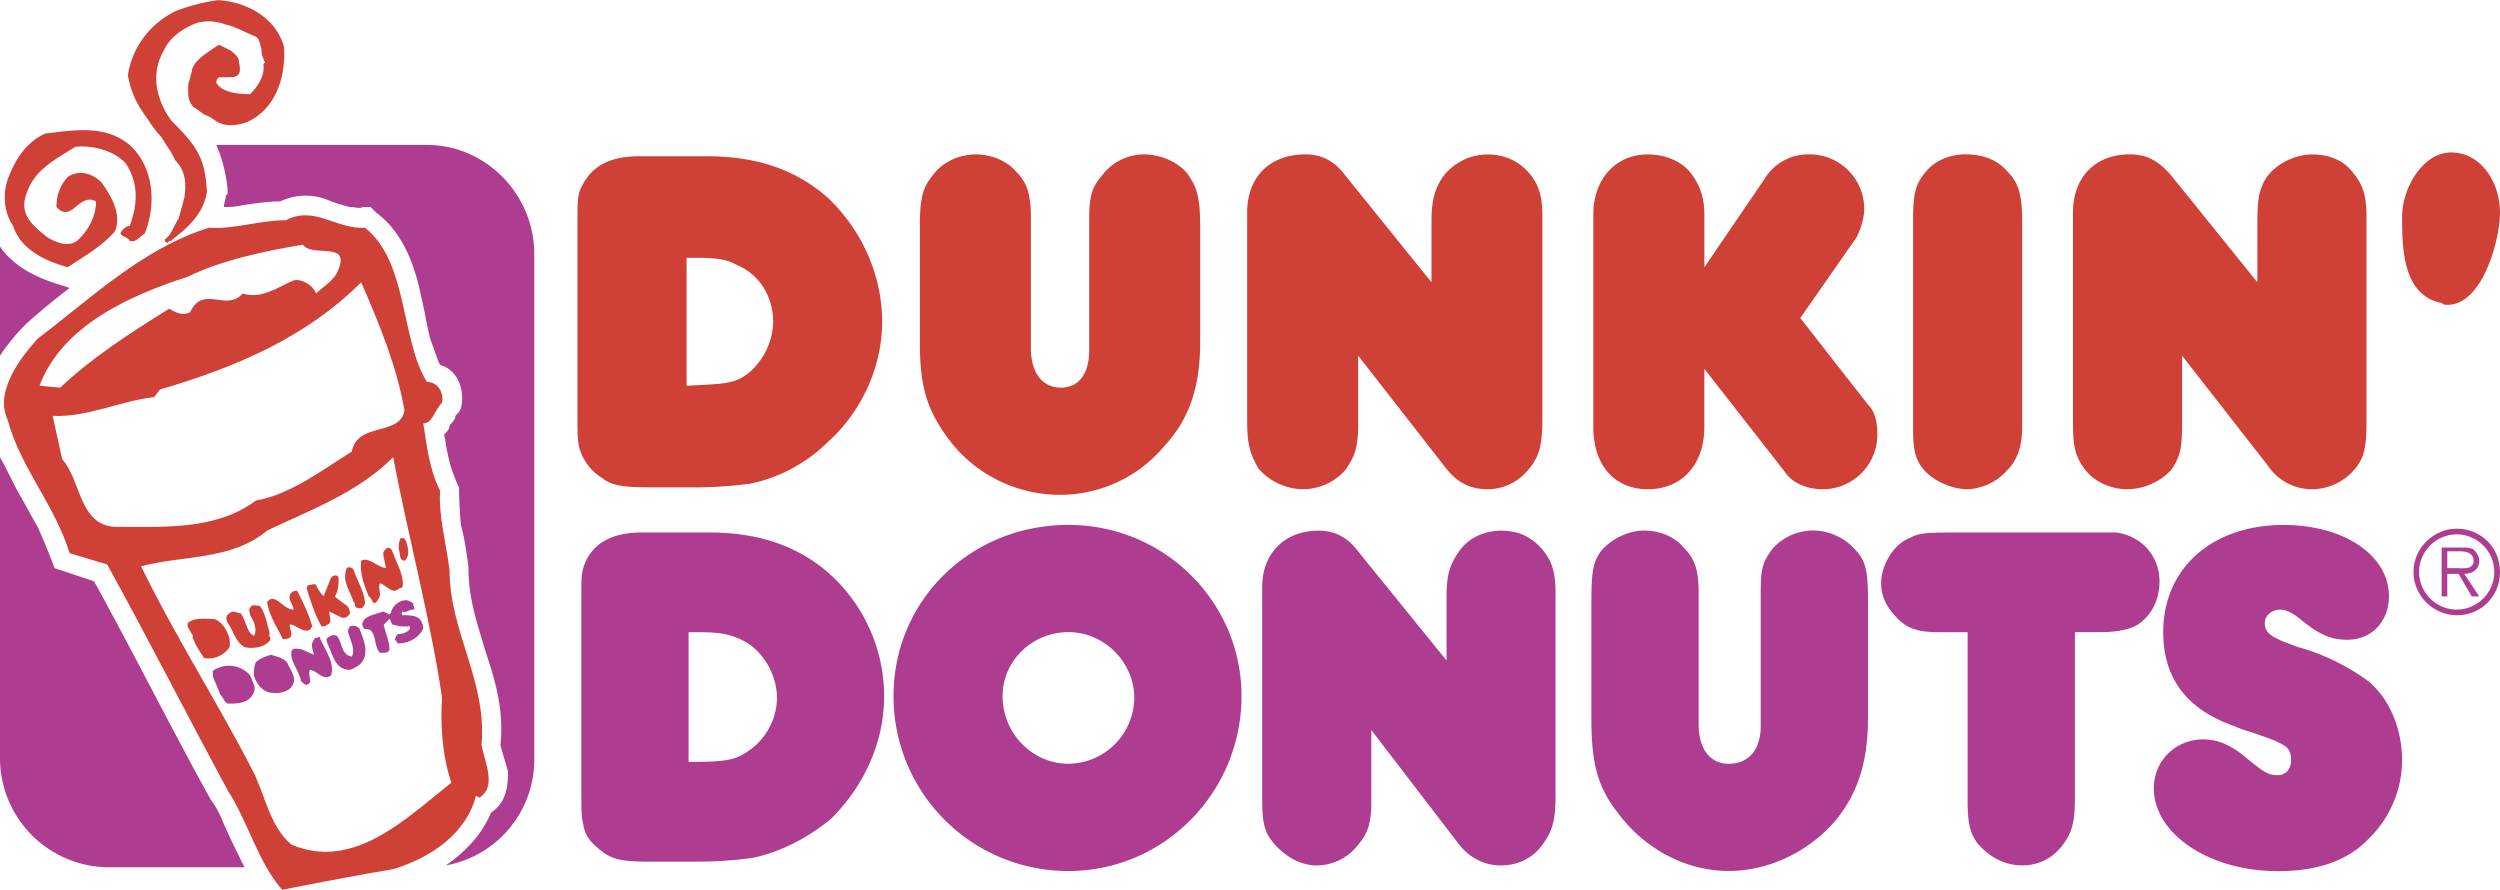 <svg xmlns="http://www.w3.org/2000/svg" width="2500" height="890" viewBox="0 0 43.938 15.637"><path d="M1.918 15.24A1.919 1.919 0 0 1 0 13.323v-5.29c.132.231.231.463.364.694.099.165.198.363.297.529.166.364.298.727.298.727l.694.231c.694 1.257 1.389 2.646 2.05 3.835.099.133.165.265.231.43.132.298.265.562.363.761H1.918zm6.711-.959c.298-.198.298-.528.298-.727-.033-.133-.1-.331-.132-.463.066-.629-.099-1.157-.265-1.653-.124-.436-.297-.891-.297-1.455v-.032c-.034-.231-.067-.496-.133-.727-.033-.397-.033-.662-.033-.662l-.033-.066c-.066-.165-.133-.331-.165-.529-.033-.099-.033-.231-.066-.33.066-.066.099-.1.099-.165.033-.033.066-.066.1-.133v-.033l.065-.066.033-.066c.066-.231 0-.661-.364-.761-.066-.132-.099-.265-.165-.43-.066-.231-.1-.496-.166-.76-.098-.495-.297-1.124-.793-1.488l-.099-.099h-.132c-.066.033-.132 0-.231 0-.133-.032-.232-.066-.331-.099a1.041 1.041 0 0 0-.893 0c-.198 0-.43.033-.661.066-.132.033-.231.033-.33.033 0-.066.033-.132.033-.199L4 3.405v-.066a2.505 2.505 0 0 0-.198-.794h3.703c1.025 0 1.885.86 1.885 1.918v8.86a1.89 1.89 0 0 1-1.554 1.884c.33-.231.628-.528.793-.926zM0 4.463v-.132c.298.43.794.595 1.125.694l.099.033a12.75 12.75 0 0 0-.761.628l-.033.033a3.775 3.775 0 0 0-.43.529V4.463z" fill="#ae3d91"></path><path d="M42.912 5.322c-.694-.132-.694-.992-.694-1.521 0-.496.364-1.124.86-1.124.529 0 .86.528.86 1.058 0 .463-.298 1.62-.926 1.62-.033 0-.067 0-.1-.033zM11.406 8.562c-.463 0-.661-.033-.827-.166a.908.908 0 0 1-.397-.528c-.033-.133-.033-.231-.033-.628V4.033c0-.463 0-.529.033-.661.166-.43.496-.628 1.058-.628h1.19c.86 0 1.554.231 2.116.727.595.562.958 1.355.958 2.182 0 .793-.364 1.587-.958 2.116a2.728 2.728 0 0 1-1.355.728 7.392 7.392 0 0 1-.992.066h-.793v-.001zm.661-1.785c.661-.033.826-.033 1.058-.199.265-.199.463-.562.463-.926 0-.43-.231-.827-.628-.992-.166-.1-.364-.132-.728-.132h-.165v2.249zM16.663 7.703c-.364-.496-.496-.893-.496-1.686v-2.05c0-.529.066-.694.231-.893.166-.231.463-.363.761-.363.231 0 .529.099.694.297.199.198.265.397.265.827v2.281c0 .43.198.694.529.694.33 0 .496-.264.496-.661V3.835c0-.43.066-.562.231-.761a.926.926 0 0 1 .727-.363c.298 0 .595.132.761.33.165.231.231.396.231.926v2.05c0 .793-.198 1.355-.628 1.818a2.384 2.384 0 0 1-1.818.859 2.442 2.442 0 0 1-1.984-.991zM25.391 8.198l-1.521-1.95v1.224c0 .396-.066.562-.231.793a1.005 1.005 0 0 1-.728.331c-.298 0-.595-.133-.793-.364-.133-.232-.199-.397-.199-.827v-3.67c0-.628.397-1.024 1.025-1.024.264 0 .496.099.694.363l1.521 1.885V3.868c0-.364.066-.562.198-.76a.985.985 0 0 1 .793-.396c.264 0 .529.099.727.33.166.198.231.396.231.761v3.57c0 .463-.066.661-.231.859a.925.925 0 0 1-.727.364c-.33 0-.561-.133-.759-.398zM31.375 8.298L29.954 6.48v1.024c0 .661-.397 1.092-.992 1.092s-.959-.431-.959-1.092V3.769c0-.628.397-1.058.959-1.058.265 0 .562.099.728.297.165.198.265.43.265.761v.926l1.058-1.554a.895.895 0 0 1 .793-.43c.529 0 .958.43.958.958 0 .166-.066.364-.132.496l-.992 1.422 1.19 1.521c.132.132.165.331.165.529a.96.96 0 0 1-.958.959c-.266 0-.53-.1-.662-.298zM33.854 8.298c-.199-.198-.231-.396-.231-.794V3.9c0-.496.033-.661.231-.893.166-.198.43-.297.694-.297.298 0 .562.099.728.297.198.199.264.398.264.893v3.604c0 .364-.1.596-.265.761a.99.99 0 0 1-.694.331c-.265 0-.561-.133-.727-.298zM39.871 8.198l-1.521-1.95v1.224c0 .396-.033.562-.198.793a1.08 1.08 0 0 1-.76.331c-.298 0-.595-.133-.761-.364-.165-.232-.198-.397-.198-.827v-3.67c0-.628.396-1.024.992-1.024.297 0 .496.099.728.363l1.521 1.885V3.868c0-.364.033-.562.166-.76.165-.231.496-.396.793-.396.298 0 .562.099.728.33.166.198.231.396.231.761v3.57c0 .463-.033.661-.198.859a.99.99 0 0 1-.761.364.927.927 0 0 1-.762-.398z" fill="#cf4037"></path><path d="M43.177 9.289c-.396 0-.76.331-.76.761s.364.761.76.761c.43 0 .761-.331.761-.761s-.332-.761-.761-.761zm0 1.422c-.363 0-.661-.298-.661-.661s.298-.661.661-.661c.364 0 .661.298.661.661s-.297.661-.661.661z" fill="#ae3d91"></path><path d="M43.573 9.852c0-.066-.033-.132-.099-.198-.066-.034-.132-.034-.198-.034h-.364v.859h.1v-.396h.198l.231.396h.132l-.264-.396c.132 0 .264-.066.264-.231zm-.396.131h-.165v-.296h.231c.099 0 .231.033.231.165.001.165-.198.131-.297.131zM11.439 15.142c-.463 0-.628-.033-.793-.133-.231-.165-.363-.297-.396-.529-.033-.132-.033-.231-.033-.628v-3.207c0-.495 0-.528.033-.661.132-.43.496-.628 1.025-.628h1.19c.859 0 1.554.231 2.116.728a2.9 2.9 0 0 1 .958 2.148c0 .827-.364 1.587-.926 2.149-.396.331-.893.595-1.388.694a6.993 6.993 0 0 1-.992.066h-.794v.001zm.662-1.753c.661 0 .826-.033 1.058-.198.298-.198.496-.562.496-.926 0-.43-.265-.859-.628-1.024-.198-.1-.396-.133-.76-.133h-.165v2.281h-.001zM15.704 12.231c0-1.686 1.355-3.008 3.074-3.008 1.687 0 3.042 1.355 3.042 3.008 0 1.687-1.355 3.075-3.042 3.075a3.068 3.068 0 0 1-3.074-3.075zm1.917 0c0 .662.529 1.19 1.157 1.19a1.17 1.17 0 0 0 1.157-1.157c0-.628-.529-1.157-1.157-1.157s-1.157.497-1.157 1.124zM25.622 14.811l-1.521-1.983v1.256c0 .396-.066.562-.231.761a.926.926 0 0 1-.728.363c-.298 0-.562-.165-.761-.396-.165-.198-.198-.363-.198-.793v-3.703c0-.595.396-.992.992-.992.264 0 .496.1.694.364l1.554 1.917v-1.124c0-.396.066-.562.198-.76.165-.265.463-.397.76-.397s.529.1.727.331c.166.198.231.396.231.76v3.571c0 .463-.066.628-.231.859-.165.231-.43.363-.727.363s-.561-.133-.759-.397zM28.432 14.281c-.364-.463-.463-.893-.463-1.652v-2.05c0-.562.033-.694.166-.893.198-.231.496-.364.76-.364.265 0 .529.1.694.298.199.198.265.396.265.793v2.314c0 .43.198.694.529.694.363 0 .562-.265.562-.661v-2.348c0-.43.033-.528.199-.76a.95.95 0 0 1 .727-.331c.265 0 .562.133.728.331.198.198.231.396.231.893v2.083c0 .793-.198 1.355-.595 1.818-.463.528-1.157.859-1.851.859-.762.002-1.489-.395-1.952-1.024zM34.747 14.811c-.132-.198-.166-.363-.166-.761v-2.942h-.529c-.331 0-.529-.065-.694-.231-.198-.198-.297-.396-.297-.628 0-.33.231-.694.496-.793.198-.1.264-.1 1.058-.1h2.579c.462.066.76.43.76.859 0 .265-.099.529-.297.694-.132.133-.397.198-.727.198h-.463v2.91c0 .363-.033.562-.166.76-.166.265-.43.43-.76.43s-.596-.165-.794-.396zM37.854 13.852c0-.496.396-.859.859-.859.231 0 .43.066.694.265.396.33.463.363.628.363.132 0 .231-.099.231-.265 0-.132-.033-.198-.132-.264-.066-.033-.1-.066-.397-.166-.165-.065-.33-.099-.462-.165-.86-.298-1.256-.859-1.256-1.653 0-1.124.859-1.884 2.116-1.884 1.058 0 1.851.528 1.851 1.256 0 .43-.297.761-.728.761-.264 0-.462-.066-.793-.331-.198-.165-.297-.198-.396-.198-.132 0-.265.1-.265.231 0 .198.132.265.595.43.496.133.958.397 1.223.596.364.297.595.826.595 1.388 0 .496-.198.992-.562 1.356-.364.396-.893.595-1.62.595-1.222-.001-2.181-.662-2.181-1.456z" fill="#ae3d91"></path><path d="M3.802 11.24c0 .033 0 .066-.033.099h-.066c-.033-.065-.1-.132-.132-.231.099-.001.198.033.231.132zm.893-.298c0 .066.066.165.033.231.033.033.033.066 0 .1-.099.099-.265.132-.43.099-.165-.099-.198-.297-.298-.43-.033-.066-.033-.132.033-.165.066-.066.132 0 .198 0 .099.132.099.33.231.396.066-.099 0-.265-.066-.363 0-.033-.033-.1 0-.133.033-.065.099-.033.165-.033.068.067.101.2.134.298zm-.86-.033c.133.1.231.298.199.463a.447.447 0 0 1-.364.198c-.033 0-.099 0-.099-.032-.066-.1-.132-.199-.166-.298-.033-.033 0-.066-.033-.1-.033-.065-.099-.132-.066-.198.132-.099.297-.066.463-.066l.066.033zm1.389-.528c.1.198.198.396.265.628-.033.033-.033.066-.066.066-.099.032-.198-.066-.297-.1h-.034c0 .1.066.165 0 .231-.066.033-.133.033-.133 0-.099-.198-.231-.396-.264-.628.132-.166.264.099.43.132h.033c0-.099-.132-.198-.033-.298.033-.031.065-.031.099-.031zm.727-.232c0 .099 0 .231-.066.33.066.066.132.1.166.133a.18.18 0 0 1 .099.165c-.033.066-.099.099-.165.066l-.199-.1c0 .1.066.198-.033.231-.033.033-.066.033-.1.033-.099-.165-.165-.364-.231-.562 0-.033-.066-.132 0-.165.066 0 .1-.033.133 0a.69.69 0 0 0 .132.198l.132-.33c.033-.032.099-.065.132.001zm.265-.132c.066.198.198.396.198.596-.033.065-.066.099-.132.065-.066 0-.033-.099-.066-.099-.066-.198-.199-.364-.132-.562-.001-.066.099-.066.132 0zm.694-.297c.066.198.198.396.165.595l-.132.066c-.099 0-.166-.1-.264-.133-.033.066 0 .133 0 .198 0 .033-.033.1-.066.133-.066.065-.066-.066-.132-.1-.066-.165-.165-.396-.132-.628.132-.066.265.1.43.132 0-.099-.066-.231-.033-.297.033-.033.066-.1.132-.033l.032.067zm.231-.199c.033.1.066.265-.033.331-.1 0-.066-.132-.1-.198 0-.066 0-.133.033-.198.067-.001.067-.001.1.065z" fill="#cf4037"></path><path d="M4.199 11.968c0 .032.066.099.033.165-.033 0-.066.033-.099 0-.066-.066-.066-.1-.099-.198.066 0 .099 0 .165.033zm.694-.166c.033.066.033.1 0 .166-.033.032-.099-.033-.132-.033-.066-.033-.099-.1-.066-.165.033-.033.099 0 .132 0l.066.032zm.166-.132c.066.132.165.265.066.396-.066.1-.264.133-.396.1s-.232-.166-.266-.298c0-.066 0-.165.033-.231.066-.066.165-.099.264-.132.1.033.265.065.299.165zm-.662.198l.066.165c.033.066 0 .166-.066.231-.1.1-.265.1-.397.1-.066-.033-.066-.1-.132-.165-.033-.1-.099-.231-.132-.331.033-.033-.033-.066.033-.099a.493.493 0 0 1 .628.099zm1.224-.661c.099.231.264.43.198.661-.132.1-.231-.066-.364-.099-.066.066.066.231-.066.264-.033 0-.066-.033-.099-.065-.033-.198-.198-.331-.166-.529.033-.066.099-.033.166-.033l.231.1c-.033-.1-.066-.198 0-.265 0-.033.033-.033.033-.033.033-.001.067-.034.067-.001zm.694-.165c.066.165.165.396.066.562-.033.066-.132.133-.231.166-.265 0-.297-.265-.396-.463 0-.033-.033-.066 0-.1.066-.033.099-.066.165-.033.099.1.066.331.265.364.066-.133-.033-.298-.066-.431 0-.032 0-.065.033-.099.065-.032.131.001.164.034zm.958-.43c-.033.032.033.065 0 .099-.099 0-.132.066-.198.033-.033.033 0 .066 0 .066.099 0 .231 0 .297.065.033.033.066.1.066.166-.066.165-.265.265-.43.265-.033 0-.033-.033-.066-.066 0-.033.033-.1.066-.1.066 0 .166-.033.199-.099 0-.033-.033-.066-.033-.033-.099 0-.166 0-.264-.033-.033 0-.033-.066-.066-.1l-.099.1c.033.165.099.298.099.43 0 .033-.033.066-.099.066h-.066c-.1-.1-.066-.298-.166-.396-.033-.033-.132 0-.132-.066-.033-.033 0-.1.033-.133.066-.065.231-.099.331-.132.033.033.099.033.099.066 0-.033.033-.033.033-.066a.286.286 0 0 1 .264-.198.25.25 0 0 1 .132.066z" fill="#ae3d91"></path><path d="M2.314 2.578c.396.396.43 1.025.231 1.521-.098.066-.164.166-.264.132-.032-.066-.132-.066-.165-.132.033-.066.099-.132.165-.132.132-.363.166-.728-.066-1.091-.198-.231-.595-.331-.892-.298-.364.232-.794.43-.893.959-.033.298.198.463.397.628.166.1.397.198.562.033.198-.198.298-.429.298-.661-.298-.165-.43.396-.694.099a.75.75 0 0 1 .198-.529c.198-.133.43-.066.595.099.165.231.364.562.231.86-.231.265-.529.43-.827.628-.364-.1-.826-.298-.959-.728-.165-.231-.198-.594-.065-.892.132-.331.331-.595.628-.728.529-.065 1.091-.164 1.52.232z" fill="#cf4037"></path><path d="M2.91 4.198l.033-.033.033-.033c.066-.099.099-.198.166-.297.032-.133.065-.231.098-.364.033-.232.033-.463-.165-.661-.066-.165-.165-.265-.232-.397a1.819 1.819 0 0 1-.231-.298c-.166-.231-.298-.43-.364-.793.066-.463.364-.892.827-1.124A3.23 3.23 0 0 1 3.835 0c.529.033 1.025.33 1.157.826.033.496-.132 1.091-.661 1.322-.198.066-.363.066-.496 0-.066-.033-.132-.099-.231-.131-.066-.033-.132-.1-.198-.133-.099-.099-.099-.198-.099-.33 0-.066 0-.1.033-.166 0-.066.033-.099.033-.166.058-.176.238-.278.462-.43h.033l.198.101c.066.065.133.099.133.198.066.264-.066.264-.199.264h-.132c-.033 0-.066.033-.066.099.099.165.364.198.595.198.132-.132.264-.33.231-.528l.033-.033c-.032-.033-.032-.067-.032-.067-.033-.066-.033-.099-.033-.165-.033-.1-.033-.198-.132-.231C4.298.562 4.133.462 3.968.43a.845.845 0 0 0-.496-.034c-.265.099-.496.265-.596.497-.231.396-.132.859.133 1.222.463.463.595.661.628 1.257-.066.43-.43.694-.595.826l-.033.033h-.033l-.034.034c-.032 0-.066-.067-.032-.067z" fill="#cf4037"></path><path d="M5.323 4.298c-.595.098-1.422.264-2.017.561-1.025.331-2.215.86-2.612 1.918l.364.033c.562-.529 1.223-.958 1.918-1.388.099.065.231.132.364.065.231-.496.628 0 .926-.33.331.099.595-.1.893-.231.131-.033.329.066.396.231.132-.133.33-.231.396-.43.198-.496-.463-.198-.628-.429zm1.025.661c-.959.958-2.182 1.487-3.537 1.884l-.1.133c-.595.066-1.19.363-1.785.33l.166.761c.331.363.297 1.157.925 1.19.827 0 1.786.065 2.48-.463.595-.1 1.157-.529 1.686-.86.099-.529.859-.264.925-.727-.132-.761-.429-1.488-.76-2.248zm1.422 7.306c-.199-1.356-.596-2.843-.86-4.232-.628.628-1.455.926-2.215 1.289-.629.53-1.488.43-2.215.629.595 1.223 1.355 2.413 1.95 3.57.231.43.298.991.694 1.322 1.091.463 2.017-.463 2.81-1.091-.164-.462-.198-1.058-.164-1.487zM5.025 3.868c.496-.264.893.165 1.389.132.76.595.628 1.983 1.091 2.711.198 0 .298.198.265.363-.133.133-.166.364-.331.364.066.396.099.793.297 1.189-.033.397.099.893.165 1.389 0 1.091.662 1.951.562 3.075.066.33.264.727-.033.926l-.066-.033c-.165.661-.793 1.091-1.454 1.289-.595.1-1.29.231-1.951.363-.43-.494-.595-1.189-.959-1.751-.661-1.223-1.388-2.645-2.116-3.967l-.66-.198C.959 8.86.365 8.232.133 7.372c-.232-.496.231-1.091.529-1.422C1.62 5.223 2.513 4.363 3.67 4c.43.033.892-.132 1.355-.132z" fill="#cf4037"></path></svg>